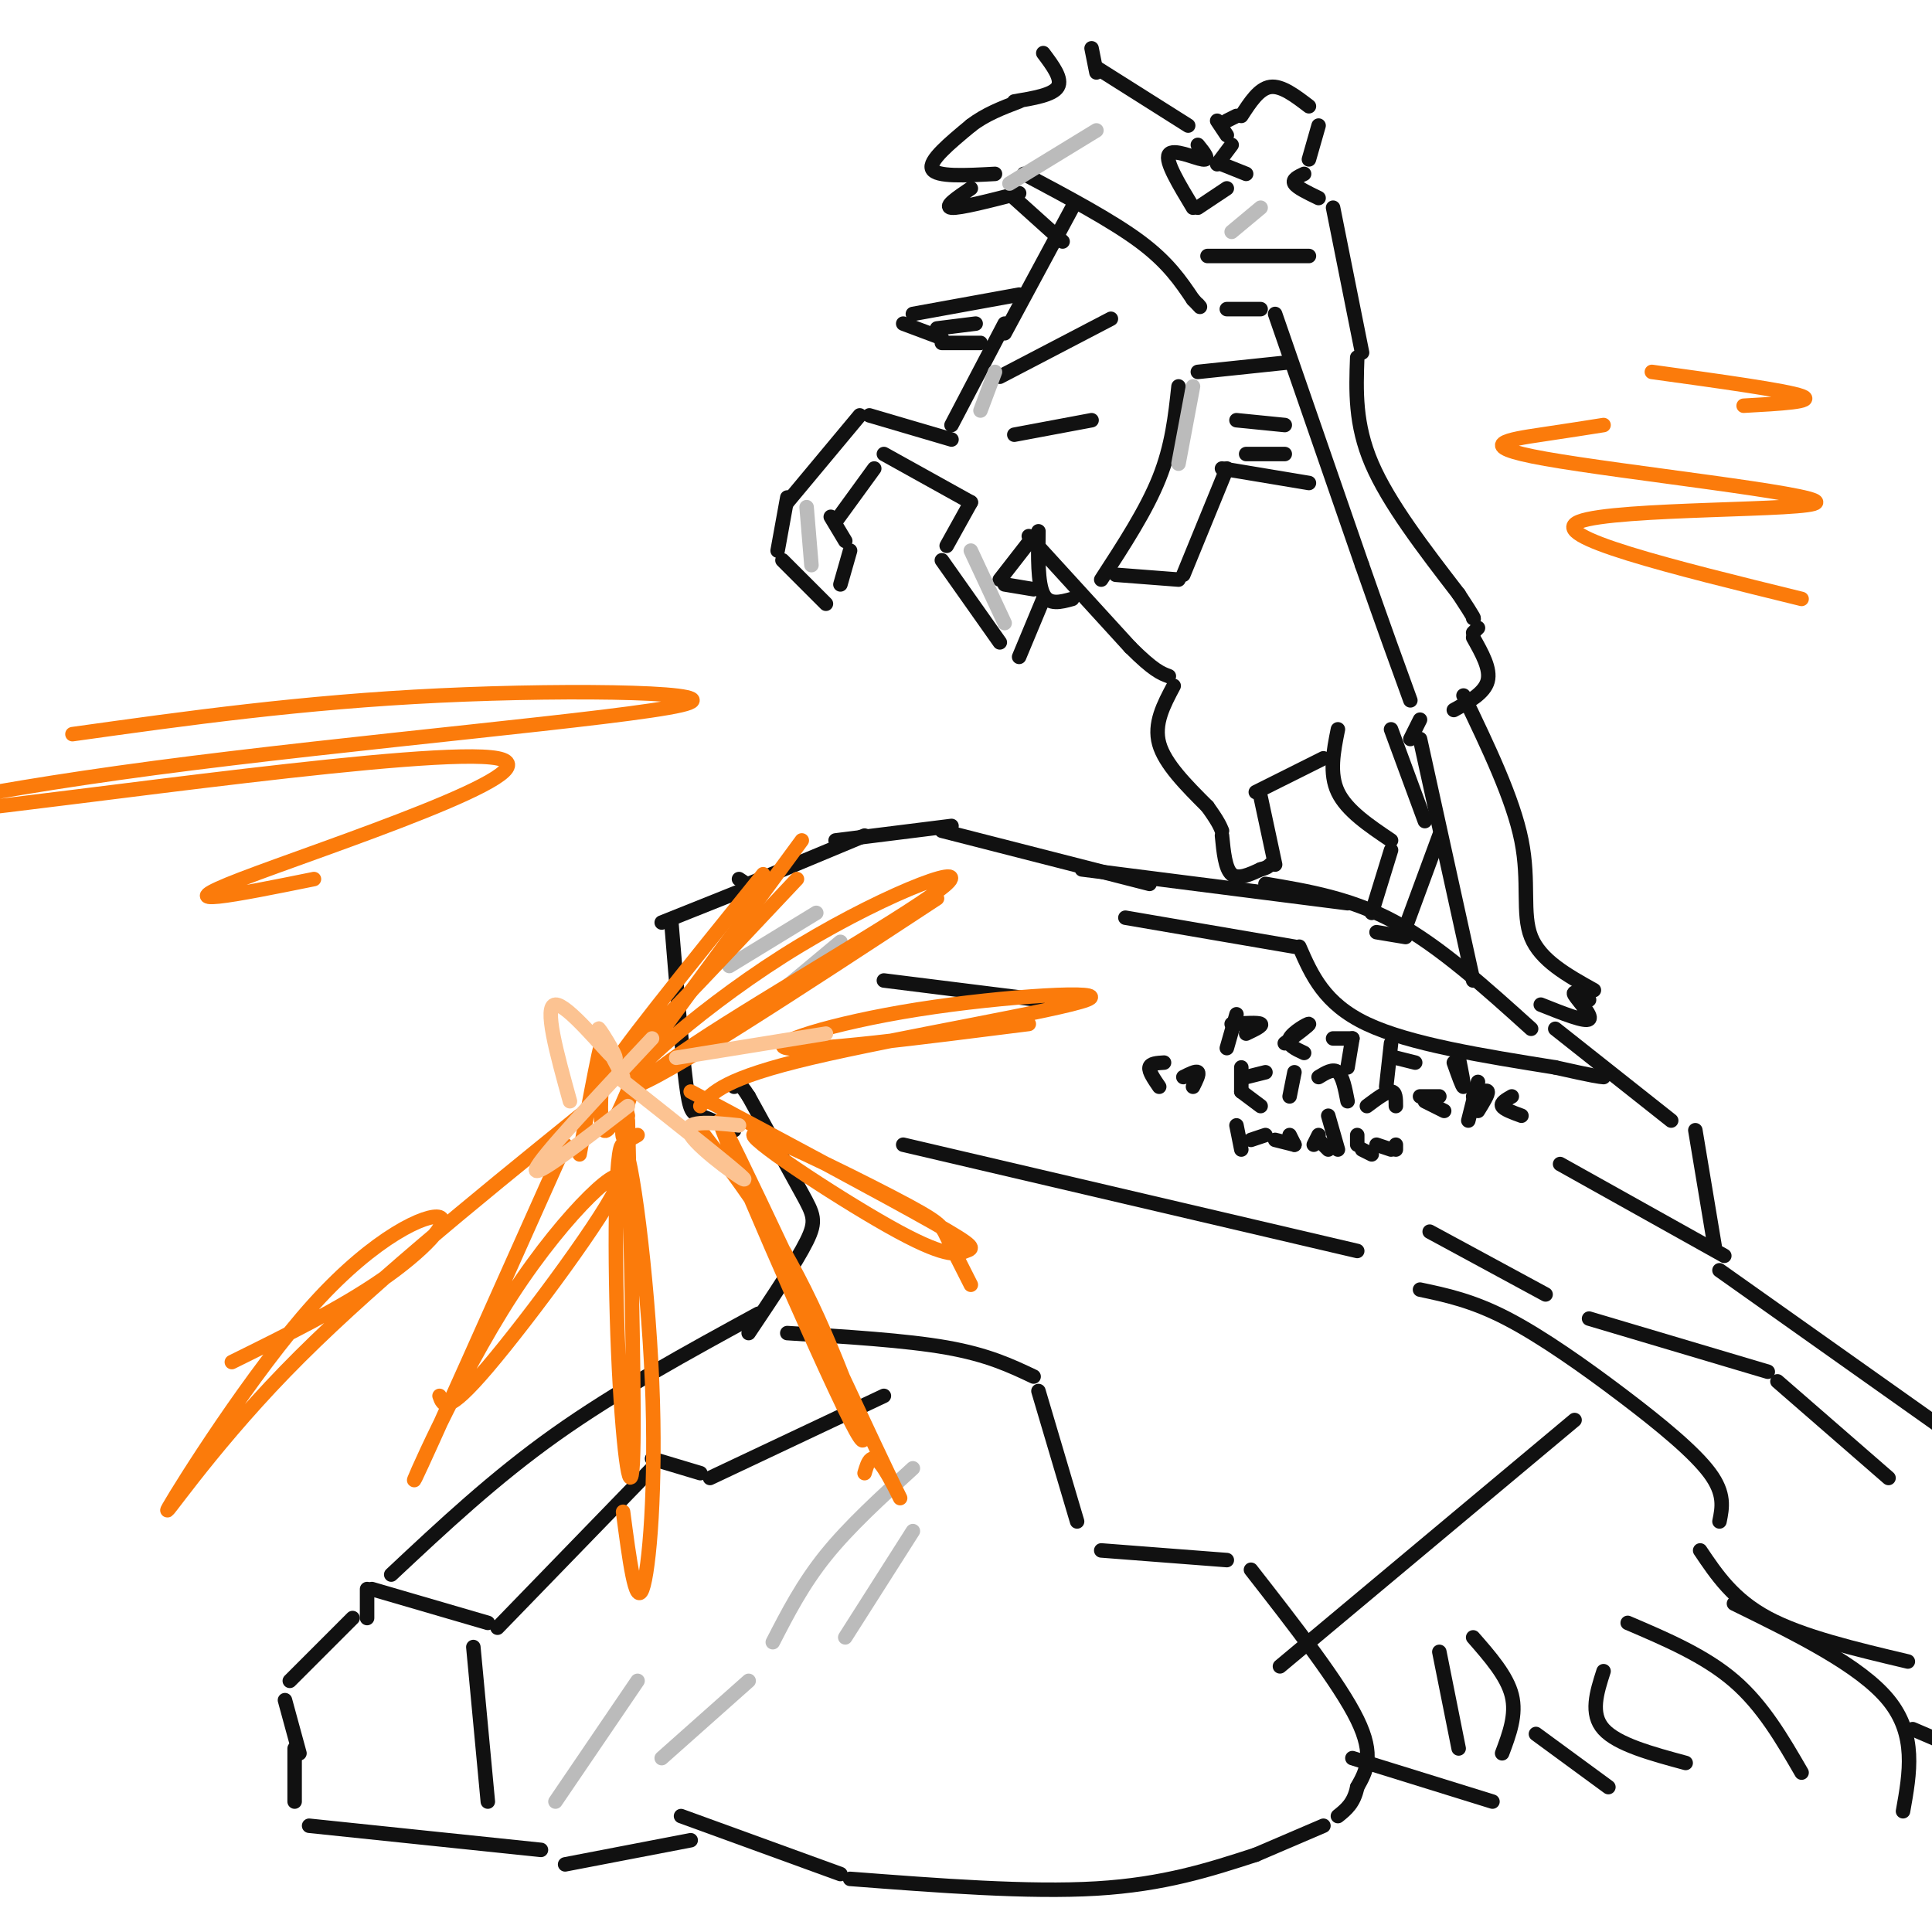 <svg viewBox='0 0 400 400' version='1.1' xmlns='http://www.w3.org/2000/svg' xmlns:xlink='http://www.w3.org/1999/xlink'><g fill='none' stroke='#111111' stroke-width='3' stroke-linecap='round' stroke-linejoin='round'><path d='M61,373c0.000,0.000 0.000,-11.000 0,-11'/><path d='M62,363c0.000,0.000 -3.000,-11.000 -3,-11'/><path d='M60,348c0.000,0.000 13.000,-13.000 13,-13'/><path d='M76,335c0.000,0.000 0.000,-6.000 0,-6'/><path d='M77,329c0.000,0.000 24.000,7.000 24,7'/><path d='M103,337c0.000,0.000 32.000,-33.000 32,-33'/><path d='M135,302c0.000,0.000 10.000,3.000 10,3'/><path d='M147,306c0.000,0.000 36.000,-17.000 36,-17'/><path d='M81,326c10.667,-10.000 21.333,-20.000 34,-29c12.667,-9.000 27.333,-17.000 42,-25'/><path d='M155,276c4.933,-7.356 9.867,-14.711 12,-19c2.133,-4.289 1.467,-5.511 -1,-10c-2.467,-4.489 -6.733,-12.244 -11,-20'/><path d='M155,227c-2.333,-3.667 -2.667,-2.833 -3,-2'/><path d='M139,191c1.089,13.222 2.178,26.444 3,33c0.822,6.556 1.378,6.444 3,7c1.622,0.556 4.311,1.778 7,3'/><path d='M137,191c0.000,0.000 20.000,-8.000 20,-8'/><path d='M153,182c0.000,0.000 3.000,2.000 3,2'/><path d='M155,183c0.000,0.000 24.000,-10.000 24,-10'/><path d='M173,174c0.000,0.000 24.000,-3.000 24,-3'/><path d='M195,172c0.000,0.000 43.000,11.000 43,11'/><path d='M224,180c0.000,0.000 55.000,7.000 55,7'/><path d='M262,183c8.917,1.500 17.833,3.000 27,8c9.167,5.000 18.583,13.500 28,22'/><path d='M233,190c0.000,0.000 35.000,6.000 35,6'/><path d='M269,196c2.583,5.917 5.167,11.833 14,16c8.833,4.167 23.917,6.583 39,9'/><path d='M322,221c8.167,1.833 9.083,1.917 10,2'/><path d='M322,213c0.000,0.000 24.000,19.000 24,19'/><path d='M183,203c0.000,0.000 32.000,4.000 32,4'/><path d='M256,210c0.000,0.000 -2.000,7.000 -2,7'/><path d='M255,212c2.750,-0.167 5.500,-0.333 6,0c0.500,0.333 -1.250,1.167 -3,2'/><path d='M266,216c2.622,-1.956 5.244,-3.911 5,-4c-0.244,-0.089 -3.356,1.689 -4,3c-0.644,1.311 1.178,2.156 3,3'/><path d='M280,215c0.000,0.000 -1.000,6.000 -1,6'/><path d='M276,215c0.000,0.000 4.000,0.000 4,0'/><path d='M288,216c0.000,0.000 -1.000,9.000 -1,9'/><path d='M289,219c0.000,0.000 4.000,1.000 4,1'/><path d='M301,220c0.917,2.583 1.833,5.167 2,5c0.167,-0.167 -0.417,-3.083 -1,-6'/><path d='M241,220c-1.417,0.083 -2.833,0.167 -3,1c-0.167,0.833 0.917,2.417 2,4'/><path d='M245,223c1.333,-0.667 2.667,-1.333 3,-1c0.333,0.333 -0.333,1.667 -1,3'/><path d='M257,221c0.000,0.000 0.000,5.000 0,5'/><path d='M258,223c0.000,0.000 4.000,-1.000 4,-1'/><path d='M257,226c0.000,0.000 4.000,3.000 4,3'/><path d='M256,233c0.000,0.000 1.000,5.000 1,5'/><path d='M259,236c0.000,0.000 3.000,-1.000 3,-1'/><path d='M267,235c0.000,0.000 1.000,2.000 1,2'/><path d='M273,236c0.000,0.000 2.000,2.000 2,2'/><path d='M281,235c0.000,0.000 0.000,2.000 0,2'/><path d='M285,237c0.000,0.000 3.000,1.000 3,1'/><path d='M268,222c0.000,0.000 -1.000,5.000 -1,5'/><path d='M264,236c0.000,0.000 4.000,1.000 4,1'/><path d='M272,237c0.000,0.000 1.000,-2.000 1,-2'/><path d='M275,231c0.000,0.000 2.000,7.000 2,7'/><path d='M282,238c0.000,0.000 2.000,1.000 2,1'/><path d='M289,237c0.000,0.000 0.000,1.000 0,1'/><path d='M273,223c1.500,-0.917 3.000,-1.833 4,-1c1.000,0.833 1.500,3.417 2,6'/><path d='M283,229c2.000,-1.500 4.000,-3.000 5,-3c1.000,0.000 1.000,1.500 1,3'/><path d='M294,227c0.000,0.000 4.000,0.000 4,0'/><path d='M295,228c0.000,0.000 4.000,2.000 4,2'/><path d='M306,224c0.000,0.000 -2.000,8.000 -2,8'/><path d='M305,227c1.417,-0.750 2.833,-1.500 3,-1c0.167,0.500 -0.917,2.250 -2,4'/><path d='M313,227c-1.167,0.667 -2.333,1.333 -2,2c0.333,0.667 2.167,1.333 4,2'/><path d='M187,237c0.000,0.000 94.000,22.000 94,22'/><path d='M296,255c0.000,0.000 24.000,13.000 24,13'/><path d='M294,267c5.417,1.143 10.833,2.286 18,6c7.167,3.714 16.083,10.000 24,16c7.917,6.000 14.833,11.714 18,16c3.167,4.286 2.583,7.143 2,10'/><path d='M265,345c0.000,0.000 61.000,-51.000 61,-51'/><path d='M352,321c3.417,5.083 6.833,10.167 14,14c7.167,3.833 18.083,6.417 29,9'/><path d='M337,336c8.000,3.417 16.000,6.833 22,12c6.000,5.167 10.000,12.083 14,19'/><path d='M359,332c13.083,6.417 26.167,12.833 32,20c5.833,7.167 4.417,15.083 3,23'/><path d='M396,358c0.000,0.000 7.000,3.000 7,3'/><path d='M332,346c-1.417,4.417 -2.833,8.833 0,12c2.833,3.167 9.917,5.083 17,7'/><path d='M318,359c0.000,0.000 15.000,11.000 15,11'/><path d='M305,339c3.500,4.000 7.000,8.000 8,12c1.000,4.000 -0.500,8.000 -2,12'/><path d='M298,342c0.000,0.000 4.000,20.000 4,20'/><path d='M280,364c0.000,0.000 29.000,9.000 29,9'/><path d='M163,276c12.250,0.750 24.500,1.500 33,3c8.500,1.500 13.250,3.750 18,6'/><path d='M215,288c0.000,0.000 8.000,27.000 8,27'/><path d='M228,321c0.000,0.000 26.000,2.000 26,2'/><path d='M259,325c9.167,11.750 18.333,23.500 22,31c3.667,7.500 1.833,10.750 0,14'/><path d='M281,370c-0.667,3.333 -2.333,4.667 -4,6'/><path d='M101,373c0.000,0.000 -3.000,-32.000 -3,-32'/><path d='M64,378c0.000,0.000 48.000,5.000 48,5'/><path d='M117,386c0.000,0.000 26.000,-5.000 26,-5'/><path d='M141,376c0.000,0.000 33.000,12.000 33,12'/><path d='M176,389c18.500,1.417 37.000,2.833 51,2c14.000,-0.833 23.500,-3.917 33,-7'/><path d='M260,384c0.000,0.000 14.000,-6.000 14,-6'/><path d='M329,273c0.000,0.000 37.000,11.000 37,11'/><path d='M368,286c0.000,0.000 23.000,20.000 23,20'/><path d='M323,241c0.000,0.000 34.000,19.000 34,19'/><path d='M351,234c0.000,0.000 4.000,24.000 4,24'/><path d='M356,263c0.000,0.000 48.000,34.000 48,34'/><path d='M172,107c0.000,0.000 3.000,5.000 3,5'/><path d='M176,114c0.000,0.000 -2.000,7.000 -2,7'/><path d='M171,125c0.000,0.000 -9.000,-9.000 -9,-9'/><path d='M161,114c0.000,0.000 2.000,-11.000 2,-11'/><path d='M163,104c0.000,0.000 15.000,-18.000 15,-18'/><path d='M180,86c0.000,0.000 17.000,5.000 17,5'/><path d='M173,108c0.000,0.000 8.000,-11.000 8,-11'/><path d='M183,94c0.000,0.000 18.000,10.000 18,10'/><path d='M197,88c0.000,0.000 11.000,-21.000 11,-21'/><path d='M211,61c0.000,0.000 -22.000,4.000 -22,4'/><path d='M187,67c0.000,0.000 8.000,3.000 8,3'/><path d='M195,71c0.000,0.000 8.000,0.000 8,0'/><path d='M194,68c0.000,0.000 8.000,-1.000 8,-1'/><path d='M208,69c0.000,0.000 14.000,-26.000 14,-26'/><path d='M210,41c0.000,0.000 10.000,9.000 10,9'/><path d='M212,36c9.083,4.833 18.167,9.667 24,14c5.833,4.333 8.417,8.167 11,12'/><path d='M247,62c2.000,2.167 1.500,1.583 1,1'/><path d='M201,104c0.000,0.000 -5.000,9.000 -5,9'/><path d='M195,116c0.000,0.000 12.000,17.000 12,17'/><path d='M211,136c0.000,0.000 5.000,-12.000 5,-12'/><path d='M214,122c0.000,0.000 -6.000,-1.000 -6,-1'/><path d='M207,120c0.000,0.000 7.000,-9.000 7,-9'/><path d='M215,110c-0.083,5.333 -0.167,10.667 1,13c1.167,2.333 3.583,1.667 6,1'/><path d='M213,111c0.000,0.000 21.000,23.000 21,23'/><path d='M234,134c4.833,4.833 6.417,5.417 8,6'/><path d='M243,142c-2.083,3.917 -4.167,7.833 -3,12c1.167,4.167 5.583,8.583 10,13'/><path d='M250,167c2.167,3.000 2.583,4.000 3,5'/><path d='M253,173c0.333,3.417 0.667,6.833 2,8c1.333,1.167 3.667,0.083 6,-1'/><path d='M261,180c1.333,-0.333 1.667,-0.667 2,-1'/><path d='M264,179c0.000,0.000 -3.000,-14.000 -3,-14'/><path d='M260,164c0.000,0.000 14.000,-7.000 14,-7'/><path d='M277,151c-0.917,4.583 -1.833,9.167 0,13c1.833,3.833 6.417,6.917 11,10'/><path d='M288,176c0.000,0.000 -4.000,13.000 -4,13'/><path d='M285,193c0.000,0.000 6.000,1.000 6,1'/><path d='M291,192c0.000,0.000 7.000,-19.000 7,-19'/><path d='M288,151c0.000,0.000 7.000,19.000 7,19'/><path d='M258,36c0.000,0.000 -5.000,-2.000 -5,-2'/><path d='M252,34c0.000,0.000 3.000,-4.000 3,-4'/><path d='M254,28c0.000,0.000 -2.000,-3.000 -2,-3'/><path d='M254,25c0.000,0.000 2.000,-1.000 2,-1'/><path d='M257,24c1.833,-2.833 3.667,-5.667 6,-6c2.333,-0.333 5.167,1.833 8,4'/><path d='M273,26c0.000,0.000 -2.000,7.000 -2,7'/><path d='M270,36c-1.250,0.583 -2.500,1.167 -2,2c0.500,0.833 2.750,1.917 5,3'/><path d='M276,43c0.000,0.000 6.000,30.000 6,30'/><path d='M250,53c0.000,0.000 21.000,0.000 21,0'/><path d='M254,64c0.000,0.000 7.000,0.000 7,0'/><path d='M254,39c0.000,0.000 -6.000,4.000 -6,4'/><path d='M281,74c-0.250,6.917 -0.500,13.833 3,22c3.500,8.167 10.750,17.583 18,27'/><path d='M302,123c3.500,5.333 3.250,5.167 3,5'/><path d='M306,130c0.000,0.000 -1.000,1.000 -1,1'/><path d='M305,132c1.833,3.250 3.667,6.500 3,9c-0.667,2.500 -3.833,4.250 -7,6'/><path d='M264,65c0.000,0.000 18.000,52.000 18,52'/><path d='M282,117c4.667,13.333 7.333,20.667 10,28'/><path d='M294,149c0.000,0.000 -2.000,4.000 -2,4'/><path d='M303,144c5.133,10.689 10.267,21.378 12,30c1.733,8.622 0.067,15.178 2,20c1.933,4.822 7.467,7.911 13,11'/><path d='M329,207c-1.822,-1.044 -3.644,-2.089 -3,-1c0.644,1.089 3.756,4.311 3,5c-0.756,0.689 -5.378,-1.156 -10,-3'/><path d='M294,153c0.000,0.000 11.000,50.000 11,50'/><path d='M211,40c-6.167,1.583 -12.333,3.167 -14,3c-1.667,-0.167 1.167,-2.083 4,-4'/><path d='M206,36c-6.083,0.333 -12.167,0.667 -13,-1c-0.833,-1.667 3.583,-5.333 8,-9'/><path d='M201,26c3.000,-2.333 6.500,-3.667 10,-5'/><path d='M210,21c4.000,-0.667 8.000,-1.333 9,-3c1.000,-1.667 -1.000,-4.333 -3,-7'/><path d='M227,15c0.000,0.000 -1.000,-5.000 -1,-5'/><path d='M227,14c0.000,0.000 19.000,12.000 19,12'/><path d='M248,30c1.311,1.622 2.622,3.244 1,3c-1.622,-0.244 -6.178,-2.356 -7,-1c-0.822,1.356 2.089,6.178 5,11'/><path d='M267,75c0.000,0.000 -19.000,2.000 -19,2'/><path d='M244,80c-0.667,6.167 -1.333,12.333 -4,19c-2.667,6.667 -7.333,13.833 -12,21'/><path d='M231,119c0.000,0.000 13.000,1.000 13,1'/><path d='M245,119c0.000,0.000 9.000,-22.000 9,-22'/><path d='M253,97c0.000,0.000 18.000,3.000 18,3'/><path d='M256,87c0.000,0.000 10.000,1.000 10,1'/><path d='M258,94c0.000,0.000 8.000,0.000 8,0'/><path d='M207,78c0.000,0.000 23.000,-12.000 23,-12'/><path d='M210,90c0.000,0.000 16.000,-3.000 16,-3'/></g>
<g fill='none' stroke='#BBBBBB' stroke-width='3' stroke-linecap='round' stroke-linejoin='round'><path d='M115,373c0.000,0.000 17.000,-25.000 17,-25'/><path d='M137,364c0.000,0.000 18.000,-16.000 18,-16'/><path d='M160,340c3.083,-6.000 6.167,-12.000 11,-18c4.833,-6.000 11.417,-12.000 18,-18'/><path d='M175,339c0.000,0.000 14.000,-22.000 14,-22'/><path d='M151,200c0.000,0.000 18.000,-11.000 18,-11'/><path d='M162,205c0.000,0.000 12.000,-10.000 12,-10'/><path d='M244,96c0.000,0.000 3.000,-16.000 3,-16'/><path d='M255,48c0.000,0.000 6.000,-5.000 6,-5'/><path d='M209,38c0.000,0.000 18.000,-11.000 18,-11'/><path d='M206,77c0.000,0.000 -3.000,8.000 -3,8'/><path d='M168,117c0.000,0.000 -1.000,-12.000 -1,-12'/><path d='M201,114c0.000,0.000 7.000,15.000 7,15'/></g>
<g fill='none' stroke='#FB7B0B' stroke-width='3' stroke-linecap='round' stroke-linejoin='round'><path d='M120,239c2.354,-12.781 4.708,-25.563 5,-24c0.292,1.563 -1.478,17.470 0,19c1.478,1.530 6.206,-11.319 7,-13c0.794,-1.681 -2.344,7.805 -3,12c-0.656,4.195 1.172,3.097 3,2'/><path d='M130,231c-0.654,-2.426 -1.308,-4.852 14,-15c15.308,-10.148 46.577,-28.019 52,-33c5.423,-4.981 -15.002,2.928 -34,15c-18.998,12.072 -36.571,28.306 -31,27c5.571,-1.306 34.285,-20.153 63,-39'/><path d='M130,223c0.000,0.000 36.000,-49.000 36,-49'/><path d='M158,181c-16.083,19.917 -32.167,39.833 -31,40c1.167,0.167 19.583,-19.417 38,-39'/><path d='M145,229c2.501,-2.879 5.002,-5.758 23,-10c17.998,-4.242 51.494,-9.848 57,-12c5.506,-2.152 -16.979,-0.848 -35,2c-18.021,2.848 -31.577,7.242 -27,8c4.577,0.758 27.289,-2.121 50,-5'/><path d='M143,226c20.216,10.798 40.432,21.596 50,27c9.568,5.404 8.487,5.413 7,6c-1.487,0.587 -3.379,1.751 -14,-4c-10.621,-5.751 -29.971,-18.418 -30,-20c-0.029,-1.582 19.261,7.920 29,13c9.739,5.080 9.925,5.737 11,8c1.075,2.263 3.037,6.131 5,10'/><path d='M145,234c7.742,10.082 15.484,20.165 23,36c7.516,15.835 14.807,37.423 8,24c-6.807,-13.423 -27.711,-61.856 -27,-62c0.711,-0.144 23.038,48.000 32,67c8.962,19.000 4.561,8.857 2,5c-2.561,-3.857 -3.280,-1.429 -4,1'/><path d='M130,232c0.741,31.009 1.483,62.018 1,71c-0.483,8.982 -2.190,-4.063 -3,-23c-0.810,-18.937 -0.722,-43.767 1,-43c1.722,0.767 5.079,27.129 6,49c0.921,21.871 -0.594,39.249 -2,43c-1.406,3.751 -2.703,-6.124 -4,-16'/><path d='M117,237c-14.501,32.475 -29.002,64.951 -31,69c-1.998,4.049 8.506,-20.327 20,-38c11.494,-17.673 23.979,-28.643 22,-23c-1.979,5.643 -18.423,27.898 -27,38c-8.577,10.102 -9.289,8.051 -10,6'/><path d='M120,231c-22.377,18.122 -44.754,36.244 -61,53c-16.246,16.756 -26.362,32.147 -24,28c2.362,-4.147 17.200,-27.833 30,-42c12.800,-14.167 23.562,-18.814 26,-18c2.438,0.814 -3.446,7.090 -12,13c-8.554,5.910 -19.777,11.455 -31,17'/><path d='M15,152c23.771,-3.325 47.542,-6.649 76,-8c28.458,-1.351 61.605,-0.728 50,2c-11.605,2.728 -67.960,7.560 -109,13c-41.040,5.440 -66.763,11.489 -42,9c24.763,-2.489 100.013,-13.516 113,-11c12.987,2.516 -36.289,18.576 -53,25c-16.711,6.424 -0.855,3.212 15,0'/><path d='M342,77c13.917,1.917 27.833,3.833 31,5c3.167,1.167 -4.417,1.583 -12,2'/><path d='M332,88c-3.447,0.545 -6.893,1.091 -13,2c-6.107,0.909 -14.874,2.182 1,5c15.874,2.818 56.389,7.182 56,9c-0.389,1.818 -41.683,1.091 -49,4c-7.317,2.909 19.341,9.455 46,16'/></g>
<g fill='none' stroke='#FCC392' stroke-width='3' stroke-linecap='round' stroke-linejoin='round'><path d='M135,215c-11.583,12.333 -23.167,24.667 -24,27c-0.833,2.333 9.083,-5.333 19,-13'/><path d='M128,223c12.422,9.822 24.844,19.644 26,21c1.156,1.356 -8.956,-5.756 -11,-9c-2.044,-3.244 3.978,-2.622 10,-2'/><path d='M140,219c0.000,0.000 31.000,-5.000 31,-5'/><path d='M129,223c-2.827,-5.351 -5.655,-10.702 -5,-10c0.655,0.702 4.792,7.458 3,6c-1.792,-1.458 -9.512,-11.131 -12,-11c-2.488,0.131 0.256,10.065 3,20'/></g>
</svg>